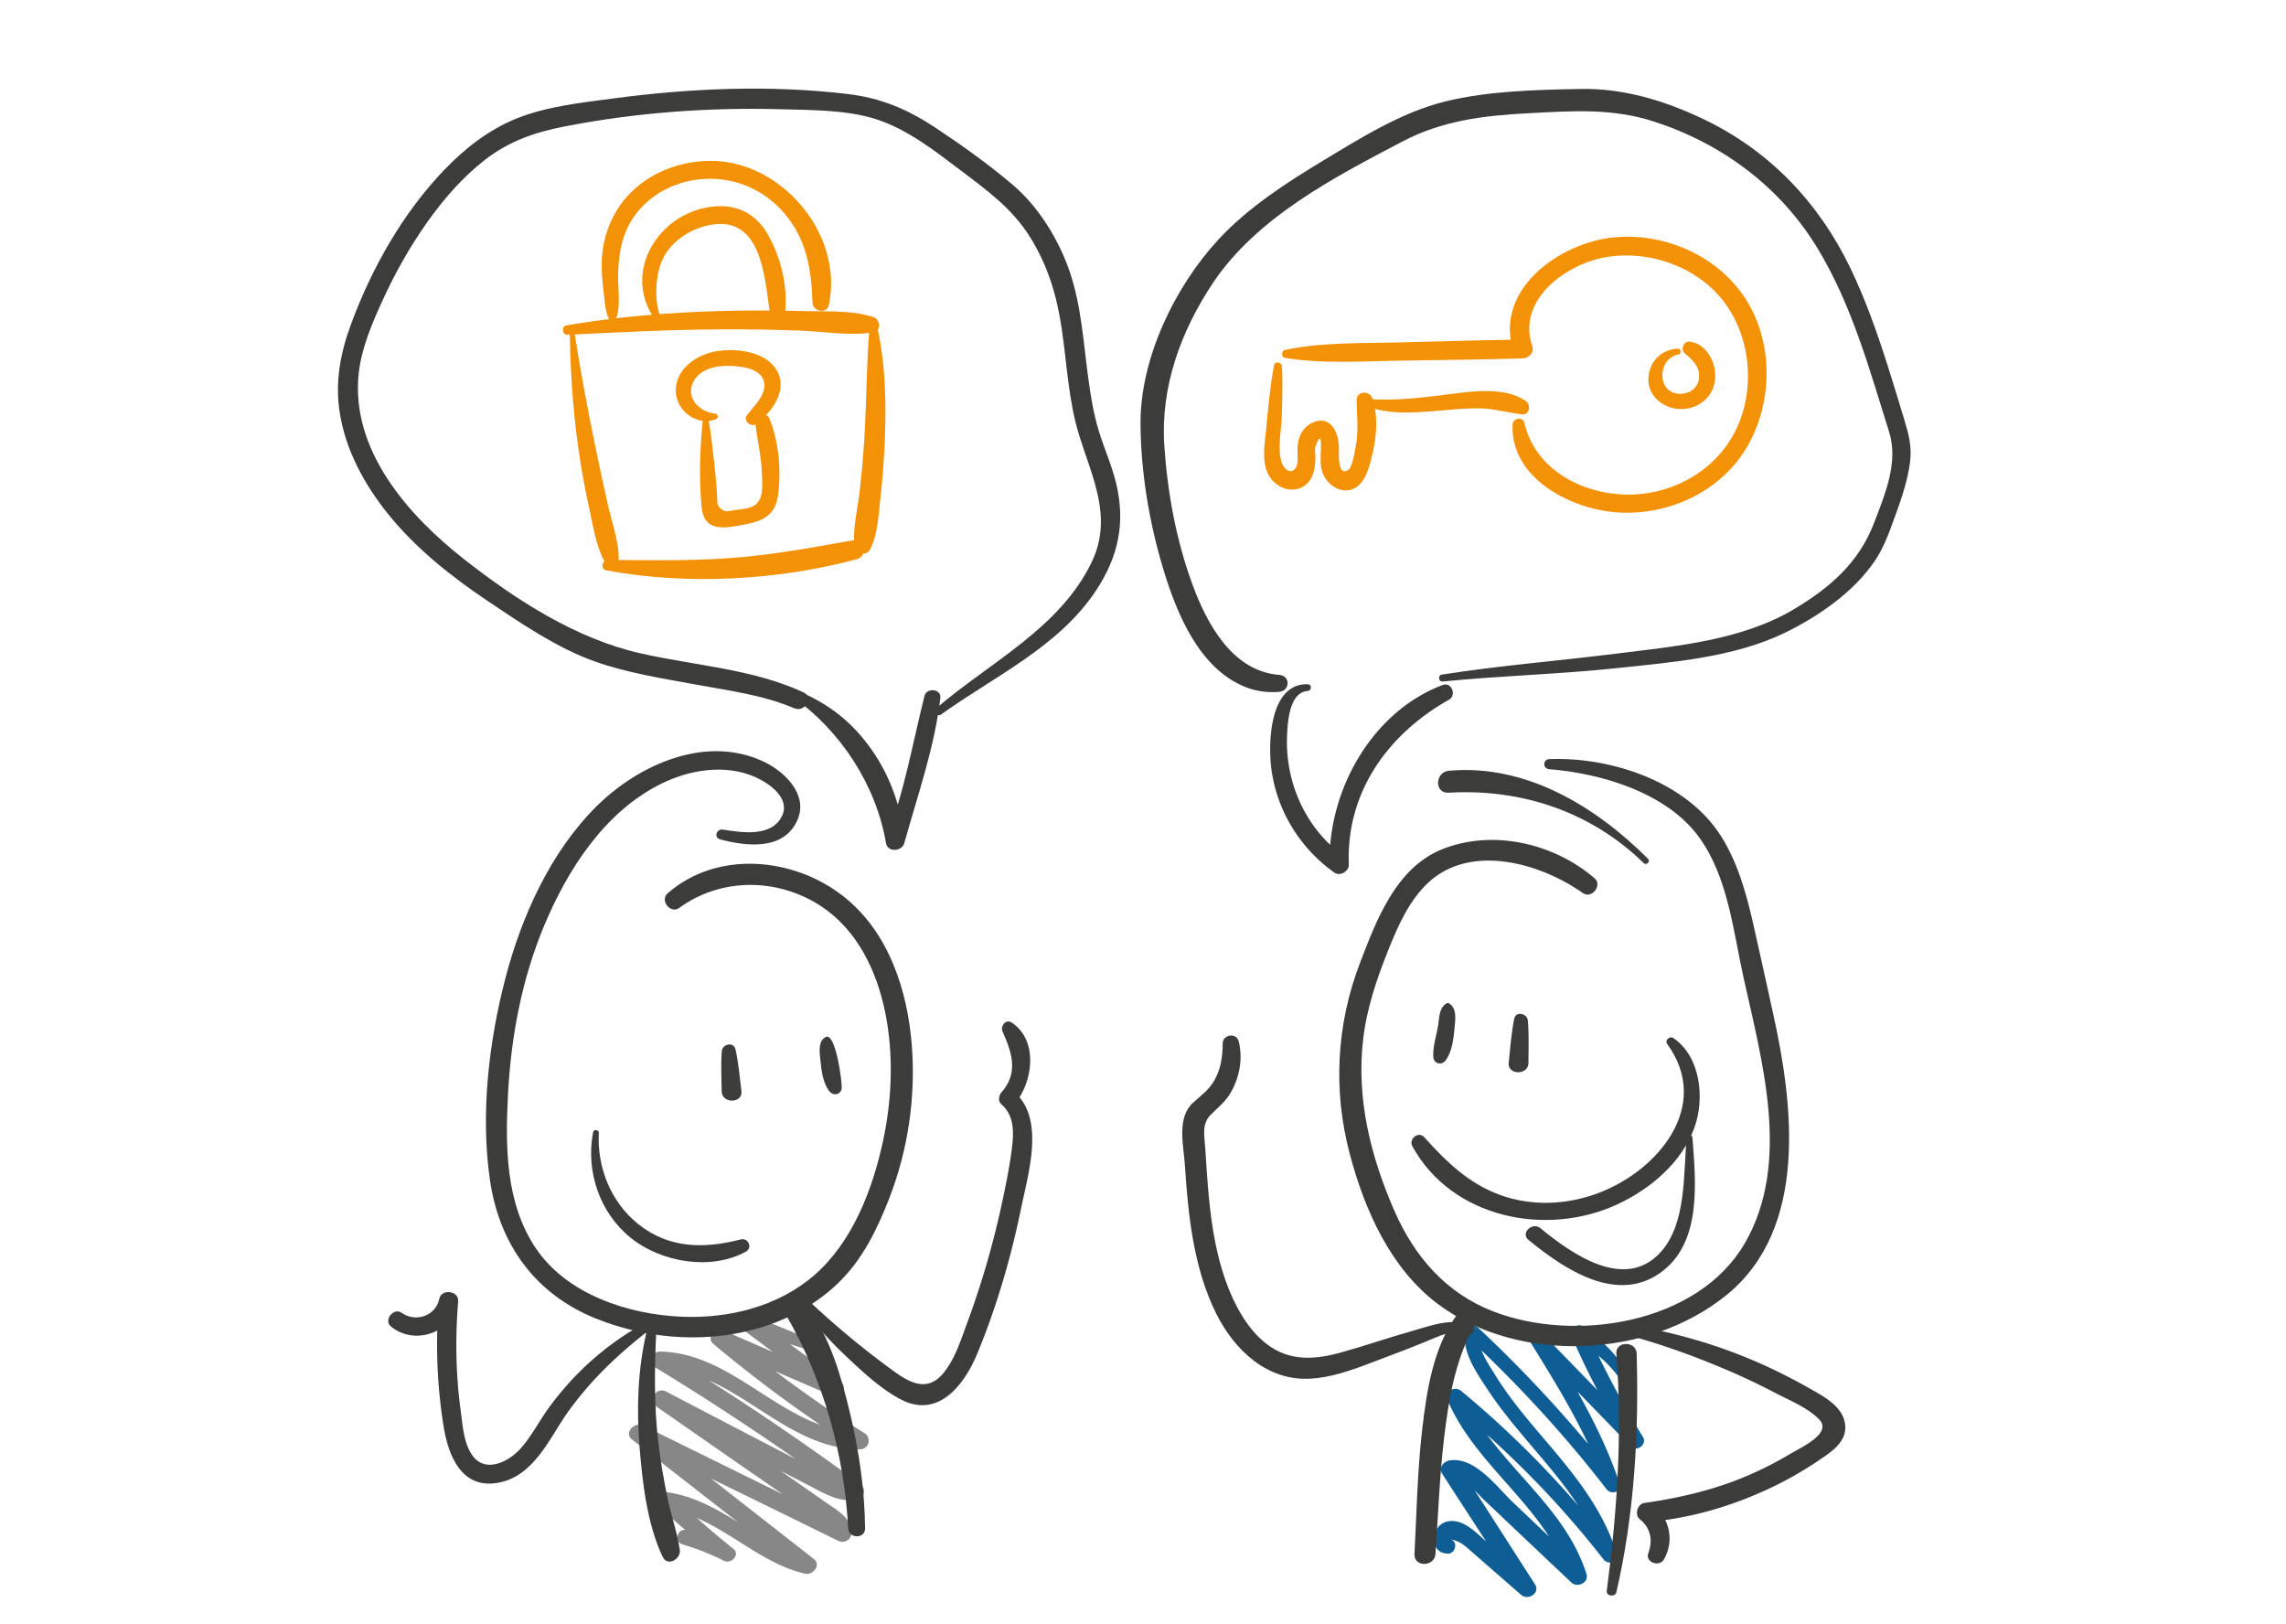 <svg id="Ebene_2" data-name="Ebene 2" xmlns="http://www.w3.org/2000/svg" viewBox="0 0 7039.39 5000">
  <path d="M1892.35,992.58c21.23-41,10.52-95.57,11-140.5.7-60.29,8.33-118.25,39.83-170.89,48.67-81.29,139.58-127.4,233-130.57,92.92-3.15,178.95,35.94,239.24,106.5,68.81,80.54,83.29,173.24,86.62,275.13.9,27.65,44.39,35.48,50.45,6.52,46-220.11-148.95-446.85-369.18-443.47-102.53,1.58-205.7,45.8-268,128.9-36.46,48.62-57.25,106.44-61.58,166.92-2.72,38.08,1.07,75.5,5.65,113.25,3.71,30.57,4.12,62.54,22.3,88.32,2.48,3.51,8.41,4.23,10.66-.11Z" style="fill: #f39207"/>
  <path d="M2035.28,978.78c-21.29-47.4-17.29-123.92,1.4-171.65,25.16-64.22,94.92-107.66,161.29-116.28,156.31-20.29,158,187.73,175.44,291.24,4.36,25.88,39.44,15.61,42.47-5.58,12.37-86.49-8.16-177.34-50.67-253.33-41.21-73.64-110.65-100.54-193.41-83.42-156.9,32.47-254.55,210.09-152,348,6.74,9.07,20.19,1.45,15.51-9Z" style="fill: #f39207"/>
  <path d="M2547.31,4145.52c-79.46-33-159.28-65.13-239-97.55-22.66-9.22-55.63,20.18-30.45,39q141.24,105.3,282.6,210.45l26.41-44.48q-178.9-77.55-357.65-155.44c-24.54-10.7-57.25,20.19-32.2,41.17a4179,4179,0,0,0,438.11,320.76l14-49.4c-232.47-.14-381.63-243.61-616.5-248.21-27.13-.53-36.48,35.54-14,49.28q309.89,189,602.36,404.36l14-49.37c-54,7-108.63-33.59-155.22-57.8q-72.77-37.82-145.53-75.65-141.41-73.67-282.72-147.51c-31.62-16.5-57.36,27.14-28.19,47.47q135.15,94.2,270.49,188.13l131.69,90.86,62,42.75c17.74,12.24,79.38,42.76,79.44,66.86l41.2-23.25c-209.75-102.09-418.83-205.59-628.22-308.41-25.79-12.66-60,22.59-33.75,43.15q260.4,203.63,521.34,406.55,13.41-22.56,26.8-45.13c-162.57-36.81-276.79-179.36-445.91-199.86-23.25-2.82-35.23,30-19.27,44.88,62.34,58.23,127.63,111.92,195.54,163.49l28.84-36.88a898.21,898.21,0,0,0-138.89-53.89c-28.32-8.29-41.18,35.31-12.52,43.89a770.85,770.85,0,0,1,127.38,50.46c22.1,11.19,51-19.24,28.85-36.88C2192,4716.52,2128.46,4660,2067,4601.65l-19.27,44.89c161.21,20.17,274.59,163.34,431.83,199.39,23.76,5.45,49.9-27.05,26.8-45.14Q2246.1,4597,1985.56,4393.68l-33.75,43.15c209.57,102.52,419.48,204.38,628.69,307.63,17.66,8.72,41.14-1.94,41.19-23.25.12-46.88-40.87-68.53-75.29-92.53l-162.16-113.1q-166-115.76-332.69-230.5l-28.19,47.47q157.92,81.51,315.81,163.06l153.72,79.67c44.92,23.28,89.06,50.45,141.42,43.59,26.8-3.51,36.79-32.61,14-49.37q-292.42-215-602.4-404.27-7,24.63-14,49.27c232.08,4.59,380.23,248.16,616.49,248.35,27.36,0,36.36-35.15,14-49.4a4204.24,4204.24,0,0,1-427.82-312l-32.19,41.18q179.1,77.22,358.06,154.75c30.46,13.2,53.52-24.41,26.41-44.48Q2447.9,4150,2308.32,4048q-9.72,22.56-19.46,45.12c82.37,26.28,164.62,52.89,247.18,78.55,15.12,4.7,26.74-19.69,11.27-26.12Z" style="fill: #878787"/>
  <path d="M5032.17,4261.61c-36.84-71.1-90.75-130.93-156.57-176.38-22.45-15.49-42.9,13.73-34.23,33.75a2315.9,2315.9,0,0,0,175.72,329.93l38.24-29.2c-101.42-102.31-201.31-206.18-302-309.2-18.12-18.53-51.25,5.66-37.16,28.37,87.68,141.33,175.12,283.73,229.08,442l40.44-16.76c-132.92-170.15-277.63-329.83-435.61-477.07-11.43-10.65-32.64-6.35-36.56,9.79-15.23,62.82,34.65,132.23,67.65,182.47,36.07,54.91,78,105.79,120.31,155.94,93,110.25,193.22,220.47,234.64,361.94l40.71-16.88c-140.27-183.69-300.08-350.63-478.24-497.91-16.69-13.79-53.5-1-42.91,24.58,86.83,210.14,308.3,335,376,553.92l46.34-26.55q-109.64-104.51-219.59-208.68c-49.63-47.12-114.8-138.61-192.51-129-19.35,2.4-37.68,21.78-24.79,41.75,79.14,122.66,159.1,244.78,238.6,367.21l42.68-32.59-143.21-123.88c-32.7-28.28-72.38-73.26-120.69-64.4-53.7,9.85-60.54,98.2-.12,99.31,24.71.46,32.61-40,6.45-43.82,31.86,4.63,45.79,19.51,69.74,40.41l47.55,41.48L4684,4911c21.56,18.8,60-5.71,42.68-32.59-78.95-122.74-157.43-245.77-236.73-368.29l-24.79,41.75c43.31-5.43,78.12,41.61,106.89,68.84l86.67,82.05q90,85.2,180.13,170.27c18.73,17.65,54.76.15,46.34-26.55-70.46-223.37-292.54-347-382.6-559l-40.3,30.77c176.48,143,336.41,305.08,476.05,484.28,13.82,17.72,48.53,8.86,40.71-16.88-37-121.74-112.41-222-193.2-318.23-42.95-51.13-87.33-101.18-127.5-154.58-19.06-25.33-37.27-51.33-53.83-78.37-20.21-33-58.63-86.47-48.89-126.6l-36.56,9.79c155,144.49,298.93,300.69,428.39,468.52,13.5,17.51,48.92,8.63,40.43-16.76-54.26-162.39-142-308.88-230.87-454.19l-37.16,28.37c100.3,103.42,201.47,206,301,310.16,18.51,19.36,52.59-5.89,38.24-29.19A2817.17,2817.17,0,0,1,4884.6,4094l-34.23,33.75c67.55,34.85,118.44,82.62,157.39,148,9.11,15.29,32.62,1.72,24.41-14.12Z" style="fill: #0e5d95"/>
  <path d="M1990.9,4101.6c-26.84,114.64-31.08,235.4-21.61,352.46,9,111.37,23.1,238.13,71.29,340,14.68,31,57.09,7.05,52.76-21.88-8.14-54.38-27.29-107.67-38.3-161.72-11.73-57.61-22-115.38-28.52-173.83-12.36-110.56-11.19-220.3-5.93-331.22.8-16.88-25.87-20.15-29.69-3.84Z" style="fill: #3c3c3b"/>
  <path d="M2663.93,4706.16c-1.24-119.37-18.77-238.9-46.48-354.88-26.83-112.28-62.84-239.78-135.48-332l-53.68,41L2455.4,4092c22,25.74,62.57-7.41,46.9-35.81L2482,4019.31c-20.66-37.46-80.71-3.53-59.07,34.18,113.33,197.42,176.75,425.14,189,652.62,1.77,32.73,52.33,33,52,.05Z" style="fill: #3c3c3b"/>
  <path d="M2217.31,2584.58c81.08,21.92,196.77,35.23,238.27-59.56,34.09-77.85-38.52-148.49-103.11-179.26-177.26-84.45-383.76,7.54-513.37,135-143.71,141.31-233.95,342.53-283.79,535.25-50.58,195.6-75.69,415.81-46.75,616.74,28.43,197.39,138.11,351,324.79,426.78,165.48,67.16,359.44,79.67,529.56,21.78,81.81-27.84,158-71.73,220-132.24,74-72.17,118.28-163.82,155.34-259,57.42-147.38,81.62-309.84,69.79-467.62-12.89-171.83-70.82-352.2-210.91-462.41-153.61-120.85-388.62-142.62-541.3-9.24-24.92,21.76,8.76,64.65,35.65,45,129-94.14,302.84-92.77,435.87-6C2639.5,2863,2699.7,2989.29,2725.76,3117c26.87,131.69,21,271.71-7.91,402.55-32.36,146.45-93.19,303.75-207.82,404.87-111.84,98.67-265.92,136.55-412.33,130.07-165-7.31-353.17-69.16-448.67-212.12-92.52-138.52-93.18-312.84-84.7-473,9.37-177.1,42.26-353.34,110.73-517.53,72.79-174.57,186.51-351.9,360.74-438.34,87.22-43.28,197.19-61.48,289-21.07,43.15,19,110.27,64.88,83.07,120.65-32.08,65.76-124.62,50.41-182,41.5-19.4-3-28.79,24.53-8.56,30Z" style="fill: #3c3c3b"/>
  <path d="M2222.7,3236.84c-3.23,40.95-1,82.5-.33,123.53.68,39.58,65.33,36.91,60.81.06-5.27-42.95-8.9-86.85-18.3-129.13-5.4-24.31-40.41-17-42.18,5.54Z" style="fill: #3c3c3b"/>
  <path d="M2542.1,3193.5c-24.49,13.55-18,49.08-15.64,72.43,3.15,31.7,7.56,68.81,27.59,94.6,11.89,15.3,36.21,10.69,37.81-10.13,1.5-19.41-18.79-174.06-49.76-156.9Z" style="fill: #3c3c3b"/>
  <path d="M4977.47,4902.64c55.5-240.41,69.44-488.44,62.41-734.48-1.15-40.05-65.62-38.83-62.57-.06,19.24,244.53,2.26,488-29.53,730.7-2.21,16.88,26,19.93,29.69,3.84Z" style="fill: #3c3c3b"/>
  <path d="M4420.24,4785.23c8.49-119,12.47-238.25,26.53-356.79,14-117.93,34.38-243.45,94.47-347.83,20.69-35.93-34.7-66-55.51-31.15L4463,4087.59c-20.18,33.79,29.53,58.14,51.45,28.87l26.84-35.85-55.51-31.15c-72.33,99.9-92.37,232.25-106.3,352-14.82,127.46-17.09,255.72-23.81,383.74-2.17,41.19,61.75,40.29,64.62.06Z" style="fill: #3c3c3b"/>
  <path d="M4770.39,2368.58c161.37,12.78,364.07,73,463.08,211.46,87.78,122.76,103.53,285.47,135.19,428.89,57,258.28,147.77,571.81,4.33,819.23-144.54,249.34-525.22,307.83-776.8,209.28-144.62-56.65-240.61-168.35-302-308.24-73-166.36-117.71-344.34-96.87-526.85,11-96.47,41.94-187.58,77.83-277.28,29.34-73.34,63.66-151.56,122.28-206.56,131.49-123.39,347.92-59.89,477,31.7,26.53,18.83,61.09-24,35.8-45.78-124.3-107.17-312.11-151.72-468.06-89.91-143.46,56.86-204,219.15-254.82,352.1-71.88,188.07-82.72,389.18-31.66,584,45.35,173.07,125.68,355.41,272.5,465.14,250.12,186.94,650.75,166.95,890.26-29.5,249.93-205,203.77-584.88,141.89-863.86-20.82-93.9-41-188-62.52-281.8-21.11-92.09-47.49-186.18-98.68-266.64-106.54-167.47-338.27-243.64-528.32-236.47-20.42.77-20.71,29.45-.42,31.06Z" style="fill: #3c3c3b"/>
  <path d="M5074.83,2644.5c-161.52-161.41-376-292.31-613-271.15-43.24,3.86-45.84,70.16-.92,67.59,224.42-12.86,438.1,58.32,600.59,216.73,8.45,8.23,21.83-4.65,13.3-13.17Z" style="fill: #3c3c3b"/>
  <path d="M4662.71,3137.24c-8.81,44.65-12.15,90.55-16.88,135.76-4,37.89,60.62,38.83,60.8.06.2-43.32,1.89-87.18-1.83-130.38-1.91-22.2-37.16-30.44-42.09-5.44Z" style="fill: #3c3c3b"/>
  <path d="M4453.91,3090.05c-23.2,13.61-21.65,45.9-25.7,69.56-5.35,31.2-16.66,64-14.35,95.81,1.5,20.67,26.06,26.11,37.75,9.83,19.93-27.76,24.32-65.76,27.34-99.09,2.3-25.35,8.35-60.45-16.32-76.19a8.71,8.71,0,0,0-8.72.08Z" style="fill: #3c3c3b"/>
  <path d="M5133.65,3214.57c138.46,189.13-26.22,389.06-210.86,458.82-96.88,36.6-203.56,41.9-301.66,6.86-97.72-34.9-167.82-103.13-235.56-178.69-17.58-19.6-48.69,5.64-36.51,27.88C4471,3752,4762.71,3809.88,4980.94,3708.26c101.13-47.08,196.49-127.34,236.1-234.28,33.22-89.71,20.52-220.21-64.66-277.87-10.7-7.24-26.71,7.56-18.73,18.46Z" style="fill: #3c3c3b"/>
  <path d="M5193.8,3503.39c-10.32,110.11-.08,262.29-78.78,350.88-110.58,124.45-275.91,6.19-371.67-72.38-24.9-20.43-62.22,15.23-36.58,36.2,111.17,90.95,277.92,203.78,416.16,93.46,117.9-94.09,98.39-276.13,88.79-408.14-.83-11.4-16.87-11.25-17.92,0Z" style="fill: #3c3c3b"/>
  <path d="M4442.09,2098.59c177.43-17.8,356-22.14,533.45-40.89,171.36-18.1,366.13-33.15,523.13-110.37,103.57-50.95,211.32-125.38,276.19-222.61,28.73-43.07,45.64-93.82,63.27-142.16,18.49-50.73,35.66-102.77,43.21-156.41,7-49.92-3.74-89.13-18.25-136.78-16.44-54-32.7-108.08-49.82-161.88-32.77-103-68.72-205.35-115.72-302.78-97.14-201.4-248.84-360.79-451.48-457.6-118-56.38-245.14-95.5-377-93.14-136.56,2.44-284.65,5.79-417.85,38.24C4316,345.12,4188.58,425.82,4070.39,497c-112.06,67.51-228.66,143.72-318.16,240.31-134.72,145.39-241.62,367-240.19,568.26,1.06,149,26.7,302.44,69.49,444.85,41.3,137.41,111.13,310,256,366.12,32.71,12.68,66.61,16.59,101.5,13.83,33.79-2.68,35.12-49.45.71-52.06-144.77-11-223.32-157.42-267.81-278.57-50.08-136.37-76.94-283.21-86.65-427.94-12-179.09,50.3-351,149-499.34C3869.24,669.74,4107.9,546.3,4317.94,436c124.19-65.2,251.58-80.31,389.91-87.38,133-6.81,254.88-16.37,384.17,25.3,211.34,68.12,391.37,202.28,506.21,392.91,104.54,173.52,159,371.51,219.06,563.33,29.43,93.92-12.71,191.57-46.26,279.74-46.27,121.6-134.27,198.39-244.21,264.57-162.56,97.84-366.18,115.31-550.68,138.4-178.73,22.36-358.69,36.54-536.69,64.51-12.09,1.9-9.74,22.43,2.64,21.19Z" style="fill: #3c3c3b"/>
  <path d="M2897.62,2200.34c165-118.61,362.2-207.75,477.65-382.31,68.75-104,91.06-208.53,61.54-330.47-13.56-56-37.46-108.16-54-163.12-15.54-51.49-24.1-104.92-31.37-158.11-15.1-110.41-21.39-224.76-57.81-330.91-33.43-97.47-95.13-198.34-174.1-265.51C3044.55,506.17,2961,446.33,2879,392.19c-85.92-56.71-167.73-90.78-269.72-102.85-238.36-28.2-482.74-17.83-720.21,13.73-98.66,13.11-204.76,24.28-297.7,61.52-85.55,34.29-159.85,92.3-223.25,158.43-127.85,133.35-222.86,301.57-286.83,474.14-33.23,89.64-50.14,178.82-35,274.29,18,113.8,74.83,218.73,146,307.91,86.54,108.43,196.85,195.8,311.55,272.68,101.56,68.06,210.36,142.6,326.06,184.12,99.72,35.79,206.28,52.07,310.08,71.33,100.77,18.69,210.67,32.41,305.39,73.33,32.52,14.06,62.7-33,28.93-48.73-155.74-72.44-335.63-82.55-501.42-120.11-200.26-45.37-383.19-164.15-543.43-289.68-173.19-135.67-350.93-337.28-324.68-574,8.69-78.41,42.83-157.17,75.56-228.26,37.58-81.65,82-160.41,133.86-233.89,50.57-71.73,109.5-139.71,179-193.83,74-57.65,153.59-85,244.66-102.8,218-42.57,442.62-59.26,664.52-53.18,95.69,2.62,204.38,1.41,296.28,31,95.39,30.73,180.23,97.25,259.13,157,82,62.07,159.54,117.57,214.81,206.84,54.75,88.42,81.61,178.72,96.87,281.11,16.26,109.13,20.73,222.24,53.67,328.19,41.2,132.49,104.41,254.11,38.22,391.14-98.35,203.59-313.85,308-478.75,449.72-10.63,9.13,3.67,27.24,15.08,19Z" style="fill: #3c3c3b"/>
  <path d="M2439.6,2144.72c149.14,105.39,258,272.34,288.85,451.86,5,29.05,49,25.34,56.1-.2,41-147,93.36-295.09,111.14-447.42,3.26-27.94-42.1-32.4-48.72-6.29-37.44,147.45-61.63,296.76-118.39,439l57.05,7.37c-9.5-100.31-43.59-198.16-101.77-280.86-61.49-87.42-134.72-143-232.54-183.23-13.4-5.5-24.14,11-11.72,19.74Z" style="fill: #3c3c3b"/>
  <path d="M4026.52,2107c-118.66-2.7-122.46,185.58-110.87,265.7,18.42,127.28,88.89,240.18,193.5,314.34,17.57,12.46,45.17-4.36,44.36-25-8.75-222.33,120.54-401.72,308.34-507.36,24.29-13.67,8.14-55.59-19.16-45.36-218.38,81.81-354.2,326-348.13,552.66l44.36-25c-78.59-56.38-134-139.46-159.78-232.44a448.09,448.09,0,0,1-16-132.85c1.23-41.74,5.45-139.56,63.15-143.91,13.31-1,14.1-20.39.28-20.7Z" style="fill: #3c3c3b"/>
  <path d="M1990.57,4071.92c-79,41.14-152.23,97.52-214.53,161.07a946.9,946.9,0,0,0-84.73,100.15c-30.69,41.55-53.91,89.24-88.6,127.7-35,38.76-104.75,76.12-145.81,23.81-29.08-37-32.29-96.83-38.4-141.86-15.11-111.34-16.73-223.71-7.67-335.62,2.68-33-51.56-39.57-58.19-7.52-10.93,52.88-72.9,73.16-115.79,42.83-24.37-17.23-56.63,22.43-32.95,42.14,70.53,58.72,186.23,21.49,205.83-70l-58.19-7.51a1586.38,1586.38,0,0,0,14.62,386c15.12,93.51,57.88,195.86,172.7,171.73,107.31-22.55,152.9-136.62,210.14-217,71.18-100,159.54-182.64,256.47-257.08,11.56-8.88-3.27-24.88-14.9-18.82Z" style="fill: #3c3c3b"/>
  <path d="M4531.91,4085.12c-56.83-29.76-118.77-4.83-176.12,11.21-75.47,21.11-149.54,46.92-225,68-75.17,21-150.28,28.39-218.06-17-53-35.49-89.84-91.69-116.25-148.7-66.16-142.82-75.36-309.47-85.15-464.12-2.37-37.39-11.6-72.51,16.52-101.43,20.73-21.32,42.83-37.68,58.85-63.53,29.85-48.15,41.45-108.16,27.63-163.25-6.77-27-48.81-21-49.12,6.45-.46,40.61-5.51,78.83-26.08,114.7-17.11,29.83-41.74,46.32-66.14,69-50.07,46.43-28.25,130.82-24.3,191.55,10,153.67,26.65,316.69,96.14,456.43,56.23,113.07,157.66,209.18,291.72,200.82,79.26-4.95,154.63-37.5,228.2-65q60.28-22.53,119.94-46.6c43.29-17.39,90.8-44.24,137.64-26.36,12.87,4.91,21.88-15.71,9.56-22.16Z" style="fill: #3c3c3b"/>
  <path d="M3923.13,1125c-12,64.75-18,130.8-24.18,196.31-4.53,47.82-17.09,108.94,13.79,151.12,20.77,28.37,58.61,44.29,92.16,30.06,36.88-15.66,45.29-55.87,45.75-92.11.13-10.11-3.39-24.38-.07-34.19,20.19-59.69,17.25.54,17,9.34-.82,24.59-3.36,49.68,6.21,73.1,13.08,32,48.42,58.69,84.42,49.82,42.67-10.51,56.53-64.27,65.78-100.91,14.52-57.46,21.26-124.83,1.56-181.65-8.49-24.48-48.29-22-48,6.3.56,49.17,6.89,95.84-3.24,144.79-3.07,14.85-9.3,60.63-21.89,69.59-32.27,23-30.08-44.57-29.37-61,2.26-51.78-26.86-116.32-89.17-79.75-23.7,13.91-34.32,37.27-37.64,63.66-2.23,17.8.93,35.65-.81,53.41-3.58,36.73-35.06,36.26-47.7,3.68-15.57-40.17-2.09-99.85-.83-142,1.56-52,3.38-104.36.73-156.4-.67-13.2-21.86-17.47-24.5-3.16Z" style="fill: #f39207"/>
  <path d="M3957.16,1102c116.52,19.35,240.65,10.09,358.37,8.48,124.65-1.71,249.3-3.51,373.91-6.79,17.66-.46,35.61-18,29.13-36.78-50-145.45,107.85-257.6,234-276.3,129.27-19.17,270.87,30.77,352.58,134.21,81.14,102.72,98.95,251,52.06,372.18-49.69,128.48-172,212.17-307.77,224.54-149.12,13.58-319.34-62.1-355.18-219.09-4.69-20.54-35.53-15.12-36.4,4.78-7.36,167,182.39,262.19,325.82,270.89,158,9.59,319.86-67,398.81-206.71,77.53-137.18,78.22-319.48-8.38-452.77-85.55-131.66-248-202.16-402.87-187.88C4804.82,746.13,4598,891.52,4661.1,1082.34l29.13-36.79c-124.66,1.87-249.31,5.2-373.93,8.63-118.05,3.26-242.91-1-358.91,23.15-12.14,2.53-13.11,22.57-.23,24.7Z" style="fill: #f39207"/>
  <path d="M4195.49,1244.91c70.82,34,158.14,26,234.13,19.77,41.21-3.38,82.28-7.61,123.7-7.31,46.06.33,88.13,13.32,133.22,18.64,24.34,2.86,28.19-30,11.72-41.39-64.3-44.48-164.1-29.81-236.86-20.46-89.13,11.46-171.27,21.11-261.11,13.82-8.95-.72-13,13-4.8,16.93Z" style="fill: #f39207"/>
  <path d="M5166.68,1073.42c-49.4,2.47-87.42,38.65-90.74,89.08-3.58,54.37,42.39,93.51,93.93,96.94,53.11,3.53,101.95-30.55,110.6-84.14,8.32-51.47-21.71-116.78-77.74-123.33-18-2.1-28.45,23.92-15.25,35.52,23.73,20.84,47.06,39.86,44.57,75-2.14,30.15-26,49-55.21,50.22-76.2,3.15-75.11-109.54-7.91-121.21,10.37-1.8,8.3-18.6-2.25-18.07Z" style="fill: #f39207"/>
  <path d="M1748,1031c158.53-8,317-16,475.76-16.85,79.5-.41,159,1.06,238.49,3.85,73.6,2.59,153.74,17.15,226.57,5.46,26-4.16,22-40.24.42-47.18-69.47-22.38-153.71-16.37-226.17-18.52-82.57-2.46-165.15-2.19-247.72.09-157.71,4.36-315.41,17.51-471,44.06-16.7,2.85-13.34,29.94,3.63,29.09Z" style="fill: #f39207"/>
  <path d="M1754.73,1030.84c1.86,117.38,10,235.65,26.58,351.9,8.38,58.91,18.75,117.77,31.72,175.85,12.45,55.71,20.75,118.38,47.75,169.13,10.81,20.32,45.33,10.94,44.66-12-1.62-54.81-22.22-110.2-34.06-163.56-12.88-58-25.58-116.09-37.58-174.32-23.93-116.07-45.84-231.9-64-349-1.31-8.44-15.16-6.31-15,2Z" style="fill: #f39207"/>
  <path d="M1867.15,1756.38c247.51,46,527.17,31.12,770.31-34.18,38.46-10.32,22.66-64.5-15.45-57.67-126,22.59-250.11,45.35-378.07,54.31-124,8.67-247.89,6.23-372,5.31-18.2-.14-23.92,28.67-4.74,32.23Z" style="fill: #f39207"/>
  <path d="M2677.9,1004c-10,115.79-9.23,232.32-16.4,348.32q-5.1,82.5-14.72,164.57c-6.42,55.08-23,115.19-14.7,170.14,3.31,21.86,37.33,23.82,46.77,5.75,24.16-46.28,26.15-106.33,32.09-157.6,7-60.66,11.36-121.79,13.81-182.79,4.71-117,1.84-236.85-24.89-351.27-3-12.66-20.94-8.85-22,2.88Z" style="fill: #f39207"/>
  <path d="M2201.18,1273.41c-47.83-4.67-92.36-50.11-65.26-99.27,22.37-40.59,73.47-49.23,115.45-47.35,29.71,1.33,80.31,6.71,96.7,37.16,22.74,42.24-25.63,85.51-48.12,114.9-12.2,16,12,38.27,27.65,26.87,51.28-37.45,103.36-109,60.35-171.49-37-53.77-123.22-61.9-182-52.69-63.7,10-132.77,60-124.24,132.15,6.74,56.89,67.6,97.5,121.77,77.8,10.06-3.66,8.47-17-2.25-18.08Z" style="fill: #f39207"/>
  <path d="M2164.54,1288.75c-9.17,88.06-12.38,183.81-4.13,272.07,6.19,66.15,51.2,68.75,107.87,58.9,61.74-10.73,115.77-20.07,126.84-90.66,11.63-74.12,3.09-172.66-26.56-241.78-8.68-20.24-45.07-10-43,11.53,5.11,53.52,19.16,105.2,20.66,159.44.92,33.54,8.14,84-29.27,101.54-17.44,8.15-42.88,8.79-61.48,12.07-14.92,2.64-19.39,5.44-33.14-3.63-17.53-11.56-12.86-22.67-14.09-43.64-1.6-27.3-3.93-54.45-7-81.63-5.84-52-10.53-104.93-20.82-156.3-1.88-9.37-15-6.19-15.89,2.09Z" style="fill: #f39207"/>
  <path d="M1826.36,3486.22c-23.1,119.93,19.72,247.82,115.61,325.21,93.81,75.72,247,102.23,355.18,42.56,20.95-11.55,6.85-43.38-15.83-37.49-112,29.08-221.47,28.76-316.19-47.33C1881,3701.55,1838.34,3595,1844,3488.49c.52-9.91-15.7-12.07-17.59-2.27Z" style="fill: #3c3c3b"/>
  <path d="M2449.72,4000.76c46,59.6,93.14,116.32,148,168.19,52.62,49.79,111.92,106.82,176.7,140.48,115.34,59.95,195.44-45.65,235.12-141.61,59.85-144.74,104-296.55,135.37-449.89,21.11-103.19,74-273.67-21.68-355.25l0,38.07c57.57-66.75,75.7-195.93-7.51-251.79-18.54-12.44-35.95,11.17-28.39,28,28.66,63.69,49.47,126.37-3,186.17-9.22,10.5-11.81,27.86,0,38.07,41.26,35.77,37.49,92.33,30.8,142-7.95,59.07-20.18,118.06-32.92,176.25a2693.85,2693.85,0,0,1-105.71,359.13c-18.76,50.66-36.27,106.59-71,149.1-45.89,56.16-96.76,35.15-148.23-1.85-100.87-72.53-198.07-154.22-287.83-240.09-9.54-9.12-28.49,3.54-19.64,15Z" style="fill: #3c3c3b"/>
  <path d="M5008.85,4110.14c106.34,28.77,210.21,66.18,311.48,109.53,49.06,21,97.34,44,144.64,68.73,43.93,22.94,103.88,47,138,83.68,38.81,41.75-56.88,85-88.06,103.65a1106.05,1106.05,0,0,1-141.33,71.53c-99.51,41.63-203.51,65.5-310,80.83-21.61,3.12-31.25,36.63-13.9,50.28,33.35,26.22,40.45,65.13,26.14,104.07-10.39,28.28,33.89,44.32,48,19.37,32.35-57.22,18-123.34-30.87-166.26q-11,25.66-22,51.34c125-10.08,247.09-44.48,361.24-95.89a1121,1121,0,0,0,170.4-95.33c38.14-26,85-56.08,79.19-108.63-6-54.1-60.92-84.07-103.24-108.2-58.67-33.45-119.12-64-181.3-90.36-122.37-51.94-248.57-87.09-379.66-108.9-19.82-3.3-29.25,25-8.72,30.56Z" style="fill: #3c3c3b"/>
</svg>

